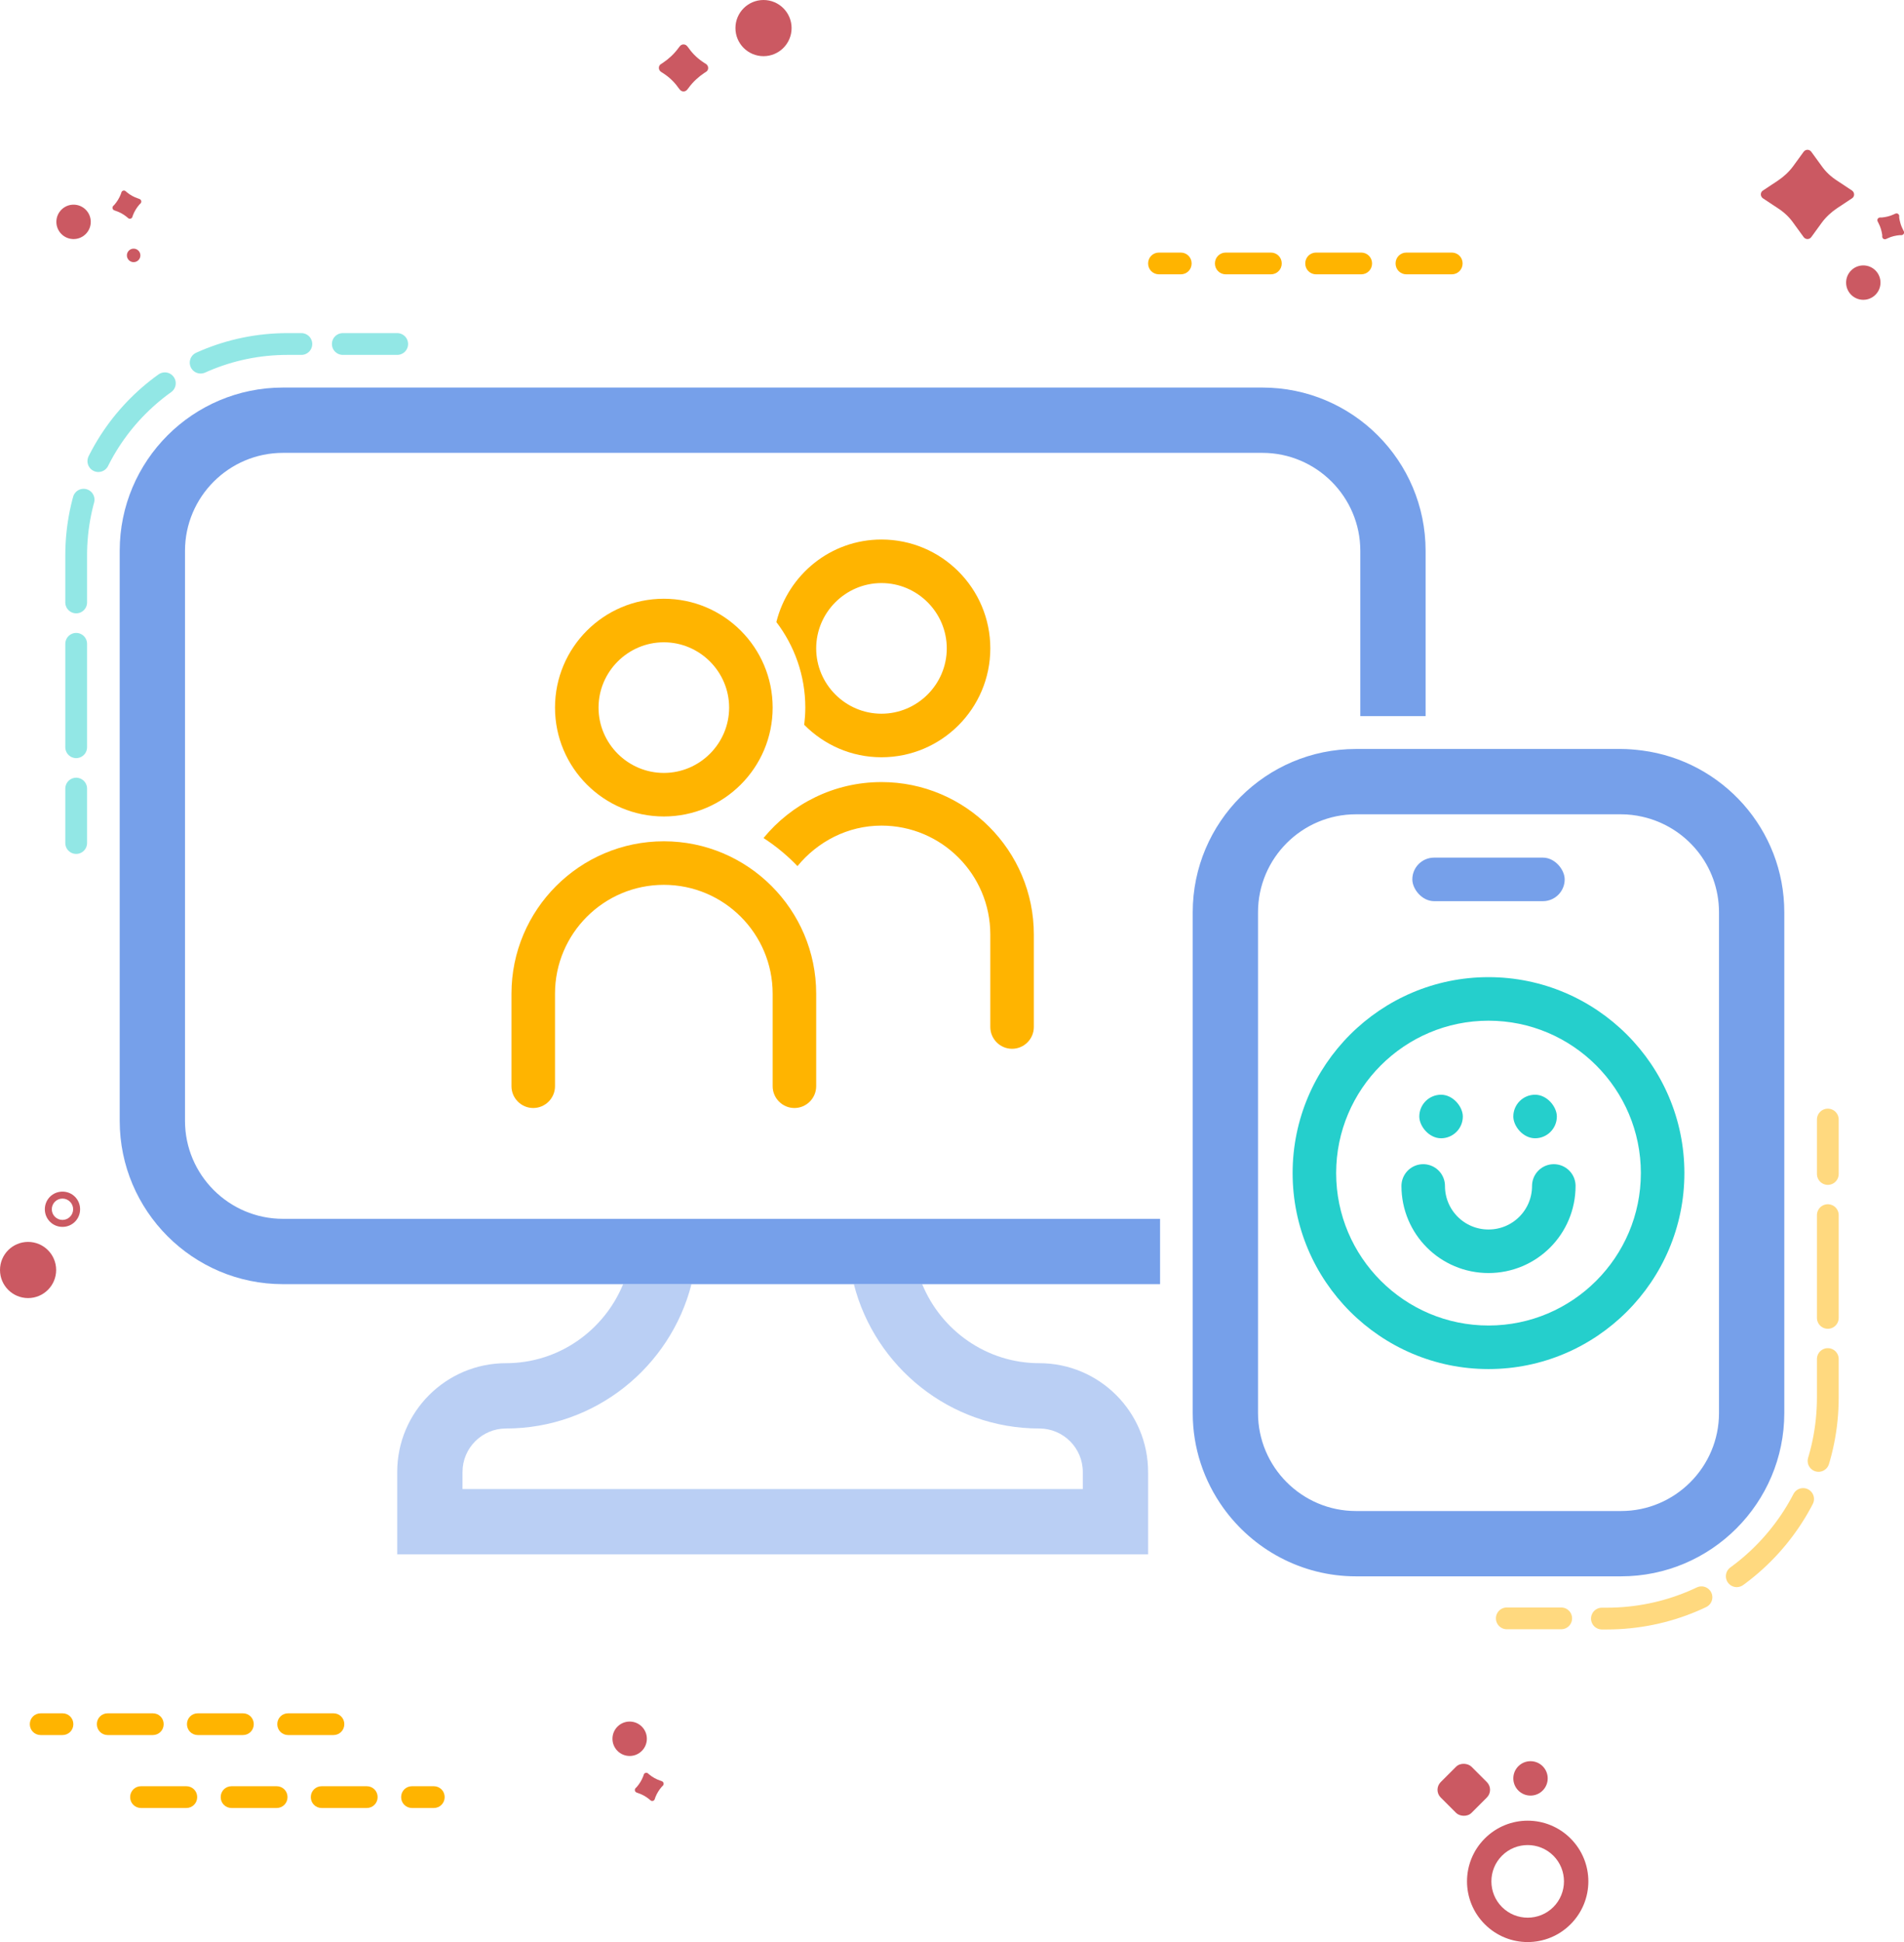<?xml version="1.0" encoding="UTF-8"?>
<svg xmlns="http://www.w3.org/2000/svg" id="Layer_2" data-name="Layer 2" viewBox="0 0 87.48 89.2">
  <defs>
    <style>
      .cls-1, .cls-2 {
        fill: #76a0ea;
      }

      .cls-3 {
        stroke-width: 2px;
      }

      .cls-3, .cls-4, .cls-5, .cls-6, .cls-7 {
        fill: none;
        stroke-linecap: round;
        stroke-linejoin: round;
      }

      .cls-3, .cls-5, .cls-6 {
        stroke: #25cfcc;
      }

      .cls-4 {
        stroke-dasharray: 4.72 1.89;
      }

      .cls-4, .cls-7 {
        stroke: #ffb400;
      }

      .cls-8 {
        fill: #ffb400;
      }

      .cls-2, .cls-9 {
        opacity: .5;
      }

      .cls-6 {
        stroke-dasharray: 4.75 1.9;
      }

      .cls-10 {
        fill: #25cfcc;
      }

      .cls-11 {
        fill: #cb5962;
      }
    </style>
  </defs>
  <g id="Asianconnect">
    <g id="user-friendly">
      <g>
        <path class="cls-1" d="M75.45,34.47c-.32-.04-.64-.07-.97-.07h-12.18c-4.13,0-7.5,3.36-7.5,7.5v23c0,1.62.52,3.12,1.4,4.35,1.36,1.9,3.59,3.15,6.1,3.15h12.18c4.14,0,7.5-3.37,7.5-7.5v-23c0-3.81-2.85-6.95-6.53-7.43ZM78.98,64.9c0,2.48-2.02,4.5-4.5,4.5h-12.18c-2.48,0-4.5-2.02-4.5-4.5v-23c0-2.48,2.02-4.5,4.5-4.5h12.18c.33,0,.66.04.97.11,2.02.45,3.53,2.24,3.53,4.39v23Z"></path>
        <g>
          <path class="cls-1" d="M65.5,25.3v7.59h-3v-7.59c0-2.48-2.02-4.5-4.5-4.5H13c-2.48,0-4.5,2.02-4.5,4.5v26.18c0,2.48,2.02,4.5,4.5,4.5h40.3v3H13c-4.14,0-7.5-3.37-7.5-7.5v-26.18c0-4.14,3.36-7.5,7.5-7.5h45c4.14,0,7.5,3.36,7.5,7.5Z"></path>
          <path class="cls-2" d="M52.75,67.61v3.78H18.25v-3.78c0-2.76,2.24-5,5-5,2.43,0,4.51-1.51,5.38-3.63h3.14c-.97,3.8-4.42,6.63-8.52,6.63-1.1,0-2,.89-2,2v.78h28.5v-.78c0-1.11-.9-2-2-2-4.1,0-7.55-2.83-8.52-6.63h3.14c.87,2.12,2.95,3.63,5.38,3.63,2.76,0,5,2.24,5,5Z"></path>
        </g>
      </g>
      <g>
        <g>
          <path class="cls-8" d="M30.5,37.5c-2.76,0-5-2.24-5-5s2.24-5,5-5,5,2.24,5,5-2.24,5-5,5ZM30.5,29.5c-1.65,0-3,1.35-3,3s1.35,3,3,3,3-1.35,3-3-1.35-3-3-3Z"></path>
          <path class="cls-8" d="M36.5,50.89c-.55,0-1-.45-1-1v-4.25c0-2.76-2.24-5-5-5s-5,2.24-5,5v4.25c0,.55-.45,1-1,1s-1-.45-1-1v-4.25c0-3.86,3.14-7,7-7s7,3.14,7,7v4.25c0,.55-.45,1-1,1Z"></path>
        </g>
        <g>
          <path class="cls-8" d="M36.95,33.29c.91.92,2.16,1.49,3.55,1.49,2.76,0,5-2.24,5-5s-2.24-5-5-5c-2.34,0-4.29,1.62-4.83,3.79.83,1.09,1.33,2.45,1.33,3.93,0,.27-.02.53-.05.79ZM40.5,26.78c1.65,0,3,1.35,3,3s-1.35,3-3,3-3-1.35-3-3,1.35-3,3-3Z"></path>
          <path class="cls-8" d="M40.5,35.92c-2.18,0-4.13,1-5.42,2.57.57.37,1.09.8,1.56,1.29.92-1.12,2.3-1.86,3.86-1.86,2.76,0,5,2.24,5,5v4.25c0,.55.45,1,1,1s1-.45,1-1v-4.25c0-3.86-3.14-7-7-7Z"></path>
        </g>
      </g>
      <rect class="cls-1" x="64.89" y="39.39" width="7" height="2" rx="1" ry="1"></rect>
      <g>
        <path class="cls-10" d="M68.39,62.88c-4.96,0-9-4.04-9-9s4.04-9,9-9,9,4.04,9,9-4.04,9-9,9ZM68.39,46.88c-3.86,0-7,3.14-7,7s3.14,7,7,7,7-3.14,7-7-3.14-7-7-7Z"></path>
        <g>
          <path class="cls-3" d="M71.39,54.47h0c0,1.66-1.34,3-3,3h0c-1.66,0-3-1.34-3-3h0"></path>
          <rect class="cls-10" x="65.21" y="50.28" width="2" height="2" rx="1" ry="1"></rect>
          <rect class="cls-10" x="69.53" y="50.28" width="2" height="2" rx="1" ry="1"></rect>
        </g>
      </g>
      <g class="cls-9">
        <g>
          <line class="cls-5" x1="3.5" y1="38.72" x2="3.5" y2="36.22"></line>
          <path class="cls-6" d="M3.5,34.32v-8.81c0-5.36,4.35-9.71,9.71-9.71h1.59"></path>
          <line class="cls-5" x1="15.75" y1="15.8" x2="18.25" y2="15.8"></line>
        </g>
      </g>
      <g class="cls-9">
        <g>
          <line class="cls-7" x1="83.98" y1="51.42" x2="83.98" y2="53.92"></line>
          <path class="cls-4" d="M83.98,55.81v8.37c0,5.61-4.55,10.16-10.16,10.16h-1.15"></path>
          <line class="cls-7" x1="71.73" y1="74.33" x2="69.23" y2="74.33"></line>
        </g>
      </g>
      <g>
        <path class="cls-8" d="M56.32,11.6h2.07c.28,0,.5.22.5.5s-.22.5-.5.5h-2.07c-.28,0-.5-.22-.5-.5s.22-.5.5-.5ZM60.47,11.6h2.07c.28,0,.5.22.5.5s-.22.5-.5.5h-2.07c-.28,0-.5-.22-.5-.5s.22-.5.5-.5ZM64.62,11.6h2.08c.28,0,.5.22.5.5s-.22.5-.5.5h-2.08c-.28,0-.5-.22-.5-.5s.22-.5.5-.5Z"></path>
        <path class="cls-8" d="M53.25,11.6h1c.28,0,.5.22.5.5s-.22.5-.5.5h-1c-.28,0-.5-.22-.5-.5s.22-.5.5-.5Z"></path>
      </g>
      <g>
        <path class="cls-11" d="M31.58,2.13l.07.09c.19.27.43.49.71.67l.08.05c.13.09.13.28,0,.36l-.08.05c-.27.18-.52.41-.71.67l-.07.09c-.09.12-.26.12-.35,0l-.07-.09c-.19-.27-.43-.49-.71-.67l-.08-.05c-.13-.09-.13-.28,0-.36l.08-.05c.27-.18.52-.41.71-.67l.07-.09c.09-.12.26-.12.35,0Z"></path>
        <path class="cls-11" d="M68.22,88.38c-1.09-1.09-1.09-2.85,0-3.94s2.85-1.09,3.94,0,1.09,2.85,0,3.94-2.85,1.09-3.94,0ZM71.37,85.23c-.65-.65-1.71-.65-2.36,0s-.65,1.71,0,2.36,1.71.65,2.36,0,.65-1.71,0-2.36Z"></path>
        <circle class="cls-11" cx="70.32" cy="81.68" r=".79"></circle>
        <path class="cls-11" d="M2.87,56.35c-.45,0-.81-.36-.81-.81s.36-.81.81-.81.81.36.81.81-.36.81-.81.81ZM2.87,55.05c-.27,0-.49.22-.49.49s.22.49.49.49.49-.22.49-.49-.22-.49-.49-.49Z"></path>
        <circle class="cls-11" cx="3.38" cy="10.19" r=".79"></circle>
        <circle class="cls-11" cx="28.93" cy="79.86" r=".79"></circle>
        <circle class="cls-11" cx="6.14" cy="11.73" r=".31"></circle>
        <circle class="cls-11" cx="1.29" cy="58.33" r="1.29"></circle>
        <circle class="cls-11" cx="35.08" cy="1.29" r="1.29"></circle>
        <circle class="cls-11" cx="85.61" cy="12.98" r=".79"></circle>
        <rect class="cls-11" x="66.26" y="81.2" width="2" height="2" rx=".5" ry=".5" transform="translate(-38.43 71.64) rotate(-45)"></rect>
        <path class="cls-11" d="M83.22,6.97l.48.66c.19.27.43.49.71.67l.68.45c.13.09.13.28,0,.36l-.68.45c-.27.18-.52.41-.71.67l-.48.66c-.09.12-.26.12-.35,0l-.48-.66c-.19-.27-.43-.49-.71-.67l-.68-.45c-.13-.09-.13-.28,0-.36l.68-.45c.27-.18.52-.41.71-.67l.48-.66c.09-.12.26-.12.35,0Z"></path>
        <path class="cls-11" d="M87.26,9.91v.09c.03.19.08.37.17.54l.04.08c.04.08-.01.17-.1.18h-.09c-.19.02-.37.06-.54.14l-.09.04c-.08.03-.16-.02-.17-.1v-.09c-.03-.19-.08-.37-.17-.54l-.04-.08c-.04-.08.01-.17.1-.18h.09c.19-.02.37-.06.54-.14l.09-.04c.08-.03.16.02.17.1Z"></path>
        <path class="cls-11" d="M5.77,8.78l.07.06c.15.12.31.21.49.27l.08.03c.08.03.11.13.05.2l-.06.06c-.12.14-.22.3-.29.48l-.03.09c-.03.08-.13.1-.19.05l-.07-.06c-.15-.12-.31-.21-.49-.27l-.08-.03c-.08-.03-.11-.13-.05-.2l.06-.06c.12-.14.22-.3.29-.48l.03-.09c.03-.08.13-.1.19-.05Z"></path>
        <path class="cls-11" d="M29.77,81.45l.07.06c.15.12.31.21.49.27l.08.03c.08.03.11.13.05.2l-.06.06c-.12.14-.22.3-.29.48l-.03.09c-.03.08-.13.1-.19.05l-.07-.06c-.15-.12-.31-.21-.49-.27l-.08-.03c-.08-.03-.11-.13-.05-.2l.06-.06c.12-.14.22-.3.29-.48l.03-.09c.03-.08.13-.1.19-.05Z"></path>
      </g>
      <g>
        <g>
          <path class="cls-8" d="M16.85,83.04h-2.07c-.28,0-.5-.22-.5-.5s.22-.5.5-.5h2.07c.28,0,.5.22.5.5s-.22.5-.5.5ZM12.71,83.04h-2.07c-.28,0-.5-.22-.5-.5s.22-.5.5-.5h2.07c.28,0,.5.22.5.5s-.22.5-.5.5ZM8.56,83.04h-2.08c-.28,0-.5-.22-.5-.5s.22-.5.5-.5h2.08c.28,0,.5.22.5.5s-.22.5-.5.5Z"></path>
          <path class="cls-8" d="M19.93,83.04h-1c-.28,0-.5-.22-.5-.5s.22-.5.5-.5h1c.28,0,.5.22.5.5s-.22.5-.5.5Z"></path>
        </g>
        <g>
          <path class="cls-8" d="M4.95,78.69h2.07c.28,0,.5.22.5.5s-.22.5-.5.5h-2.07c-.28,0-.5-.22-.5-.5s.22-.5.5-.5ZM9.09,78.69h2.07c.28,0,.5.22.5.5s-.22.5-.5.5h-2.07c-.28,0-.5-.22-.5-.5s.22-.5.5-.5ZM13.24,78.69h2.08c.28,0,.5.22.5.5s-.22.5-.5.5h-2.08c-.28,0-.5-.22-.5-.5s.22-.5.5-.5Z"></path>
          <path class="cls-8" d="M1.87,78.69h1c.28,0,.5.22.5.5s-.22.5-.5.5h-1c-.28,0-.5-.22-.5-.5s.22-.5.5-.5Z"></path>
        </g>
      </g>
    </g>
  </g>
</svg>

